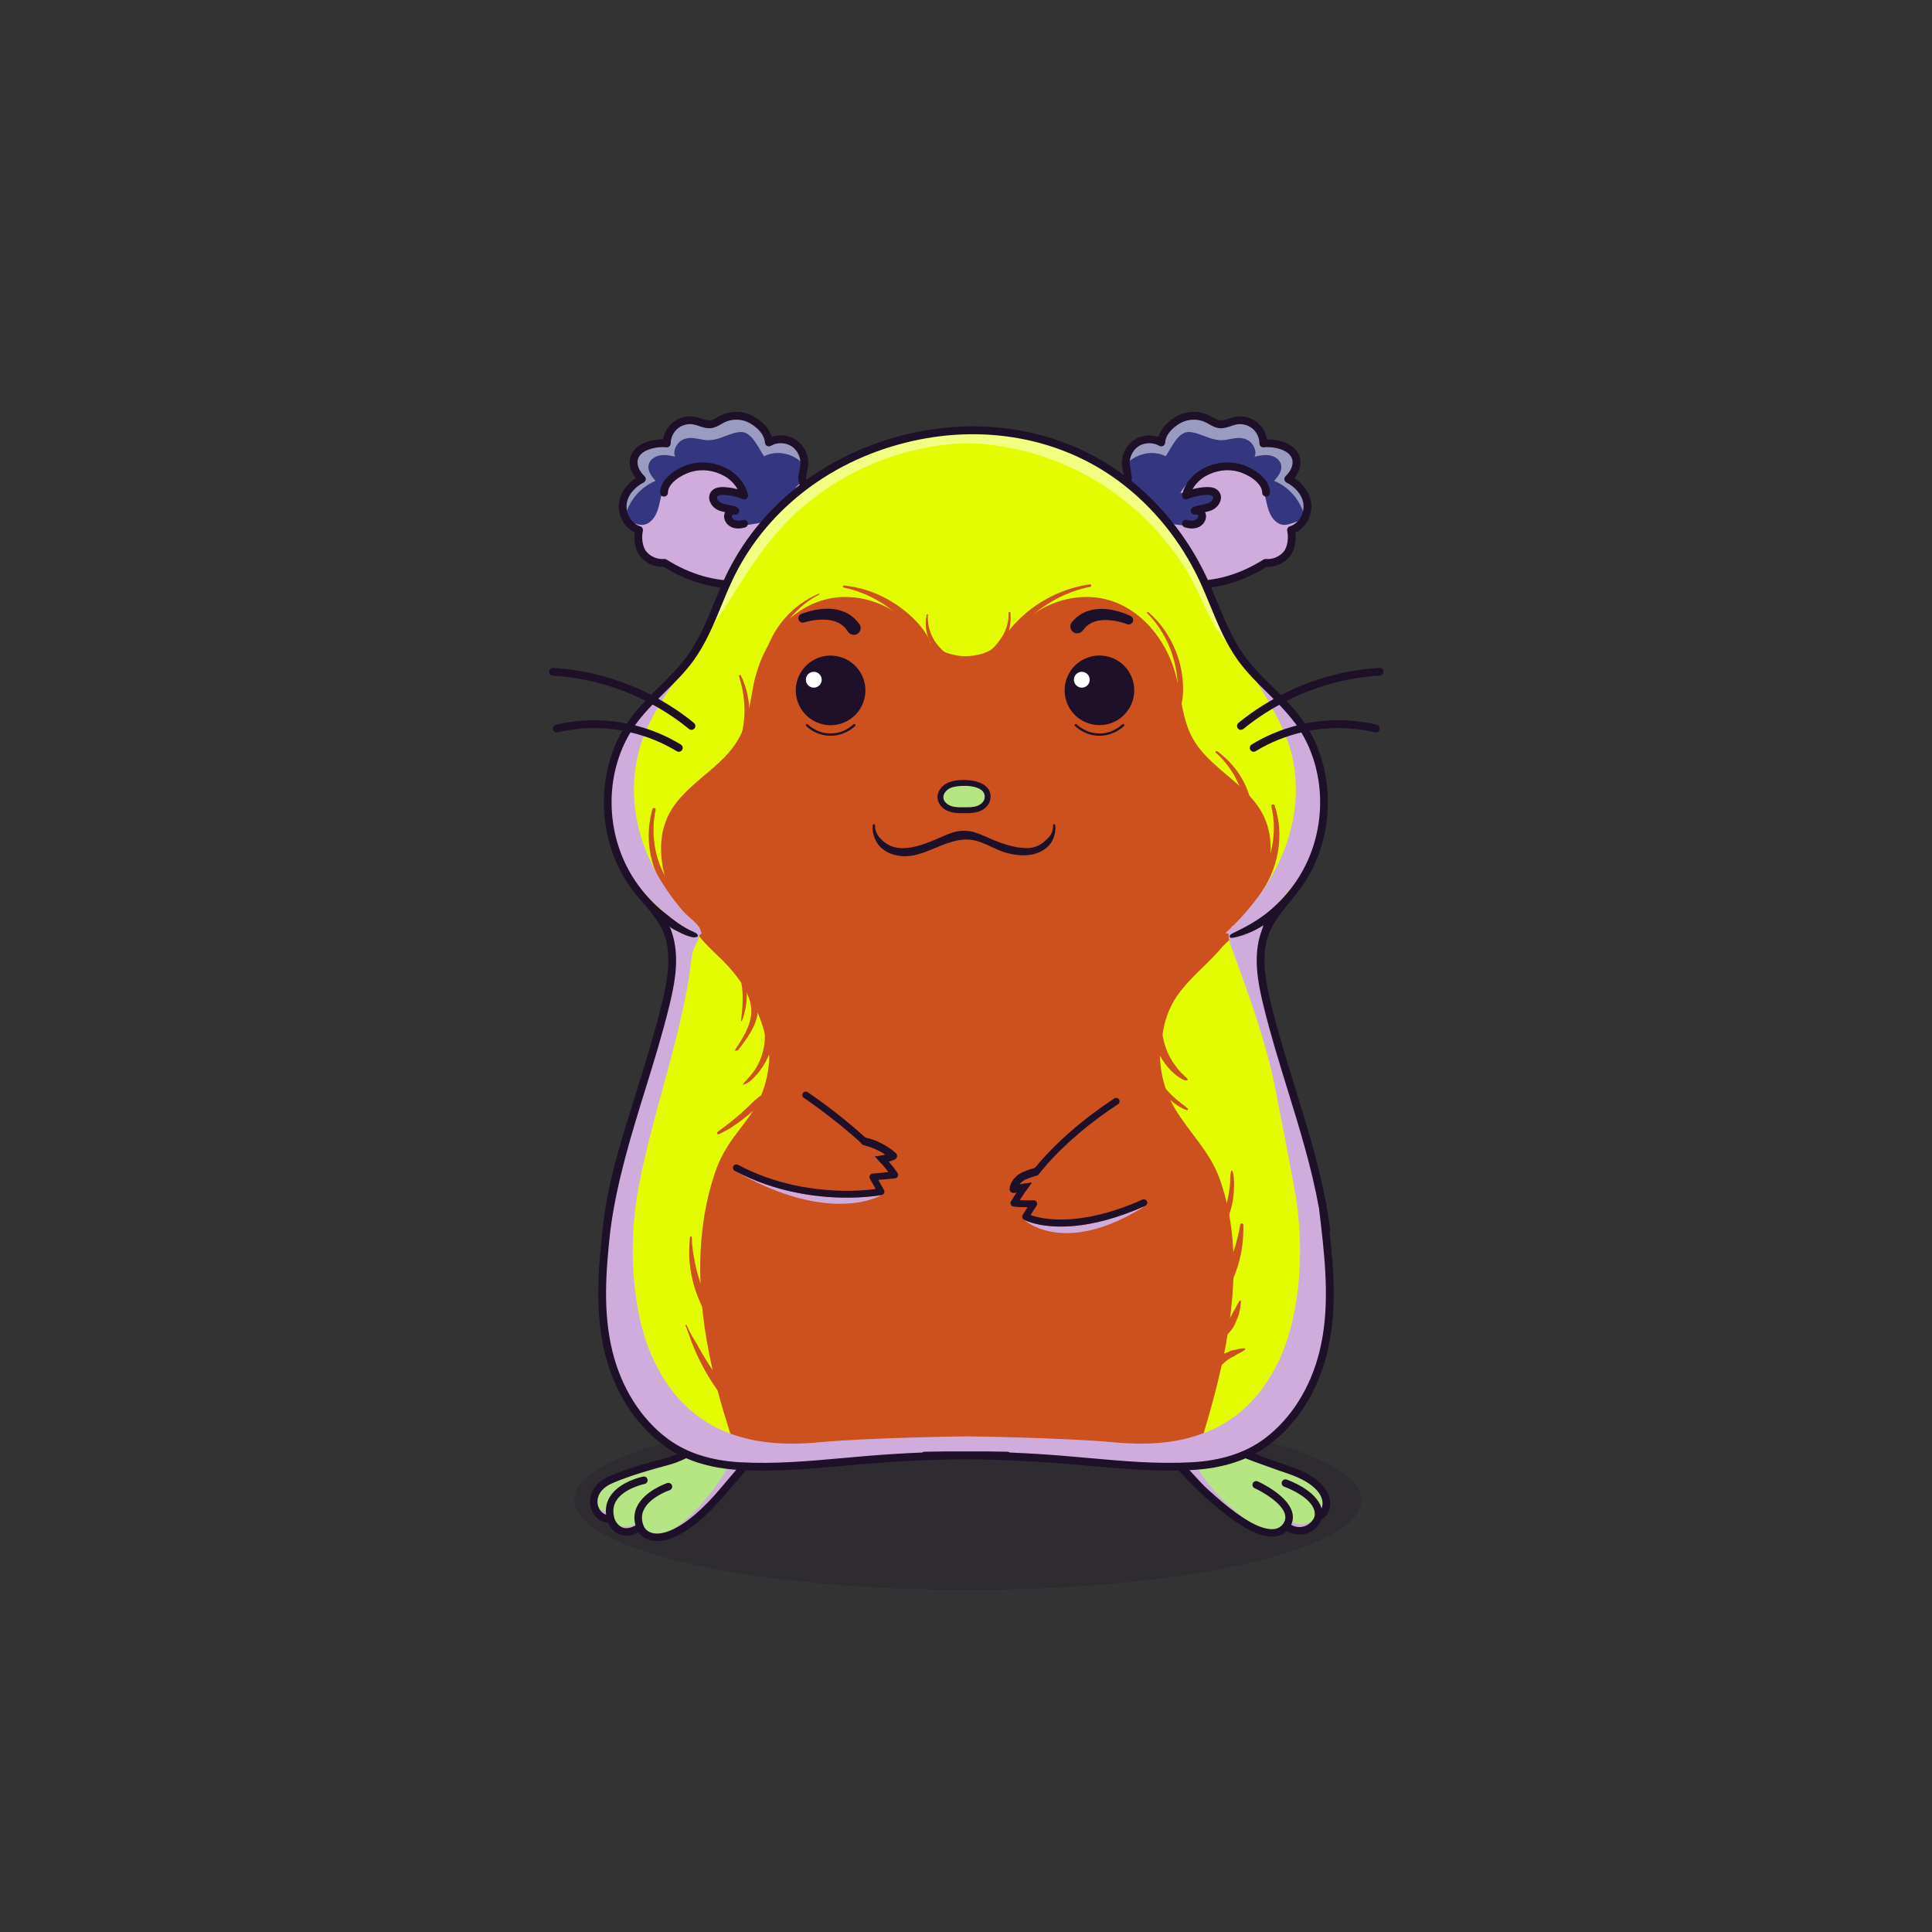 
<svg xmlns="http://www.w3.org/2000/svg" viewBox="0 0 841.89 841.89" xmlns:xlink="http://www.w3.org/1999/xlink">

<rect x="0" y="0" width="841.89" height="841.89" fill="#333333" stroke="none"/>

<title>CryptoHamsters</title>
<desc xmlns:cryptohamsters="https://cryptohamsters.co/">
<cryptohamsters:gene-1>4</cryptohamsters:gene-1>
<cryptohamsters:gene-2>14941186</cryptohamsters:gene-2>
<cryptohamsters:gene-3>13455646</cryptohamsters:gene-3>
<cryptohamsters:gene-4>13219579</cryptohamsters:gene-4>
<cryptohamsters:gene-5>9</cryptohamsters:gene-5>
<cryptohamsters:gene-6>16566566</cryptohamsters:gene-6>
<cryptohamsters:gene-7>7</cryptohamsters:gene-7>
<cryptohamsters:gene-8>10</cryptohamsters:gene-8>
<cryptohamsters:gene-9>3487360</cryptohamsters:gene-9>
<cryptohamsters:gene-10>5179507</cryptohamsters:gene-10>
<cryptohamsters:gene-11>15883928</cryptohamsters:gene-11>
<cryptohamsters:gene-12>3</cryptohamsters:gene-12>
<cryptohamsters:gene-13>2</cryptohamsters:gene-13>
<cryptohamsters:gene-14>11</cryptohamsters:gene-14>
<cryptohamsters:gene-15>1781833</cryptohamsters:gene-15>
<cryptohamsters:gene-16>11158527</cryptohamsters:gene-16>
<cryptohamsters:gene-17>12421379</cryptohamsters:gene-17>
<cryptohamsters:gene-18>11921027</cryptohamsters:gene-18>
</desc>


<rect width="841.89" height="841.89" fill="transparent"/>

<g id="tail-texture">
</g>

<g id="tail">
</g>

<g id="ears-texture">
  <g id="ears-texture" clip-path="url(#clip-ears-base)">
    <polygon points="167.71 75.4 312.51 65.7 443.53 115.85 439.31 386.94 313.71 392.84 167.71 373.05 167.71 75.4" class="ears-texture-primary" fill="#353680"/>
    <polygon points="673.69 107.76 555.15 85.11 450.54 116.92 447.31 383.83 577.26 392.84 673.69 385.99 673.69 107.76" class="ears-texture-primary" fill="#353680"/>
  </g>
</g>

<g id="ears">
  <defs>
    <clipPath id="clip-ears-base">
          <path id="ba" data-name="fill" d="M354.99,233.25l-.03,.19-.11,.15c-.04,.06-.09,.13-.1,.2-2.12,5.99-6.85,11.42-13.01,14.93-5.49,3.12-12.06,4.85-19.54,5.15-.61,.03-1.23,.03-1.84,.03-10.15,0-20.59-3.21-30.32-9.34-.14-.08-.3-.14-.45-.14-.05,0-.1,0-.15,0-3.03,.27-6.25-1.03-8.31-3.41-2.1-2.43-2.49-6.89-1.79-9.86,.1-.43-.15-.88-.57-1-1.52-.47-2.88-1.4-3.96-2.63-.89-1.01-1.6-2.22-2.05-3.53-.45-1.31-.65-2.71-.54-4.11,.37-4.67,4.22-8.57,7.86-10.37,.25-.12,.42-.35,.46-.63,.04-.27-.05-.55-.25-.76-2.41-2.28-3.62-5.1-3.25-7.54,.31-2.08,1.7-3.75,4.11-4.96,2.54-1.26,6.21-1.86,9.33-1.54,.25,.03,.48-.05,.66-.21,.18-.16,.28-.39,.28-.64,0-2.74,1.33-5.51,3.45-7.22,2.14-1.72,5.13-2.42,7.8-1.84,.68,.14,1.36,.38,2.08,.63l.14,.04c1.5,.52,3.2,1.1,4.96,.87,1.48-.19,2.8-.94,3.96-1.61,.5-.29,.94-.54,1.39-.77,3.64-1.84,8.29-1.73,11.85,.27,2.51,1.42,6.77,4.5,7.14,9.26,.02,.3,.19,.55,.45,.69s.57,.13,.83-.02c2.99-1.78,7.11-1.66,10.02,.29,2.55,1.72,4.14,4.84,4.15,7.9,0,.43-.03,.84-.09,1.26-.13,.86-.27,1.58-.42,2.25-.37,1.78-.68,3.25-.03,5.31,.13,.41,.29,.84,.5,1.31,1.84,4.07,3.26,7.62,4.33,10.88,1.28,3.96,1.64,7.5,1.05,10.51Zm213.88-13.37c-.37-4.67-4.22-8.57-7.87-10.37-.25-.12-.42-.35-.45-.63-.04-.27,.05-.55,.25-.74,2.41-2.29,3.63-5.12,3.26-7.56-.31-2.08-1.7-3.75-4.11-4.96-2.55-1.26-6.21-1.86-9.34-1.54-.24,.02-.47-.05-.65-.21-.18-.16-.28-.39-.28-.64,0-2.74-1.33-5.51-3.45-7.22-2.14-1.72-5.13-2.42-7.79-1.84-.68,.14-1.34,.37-2.04,.61l-.19,.06c-1.5,.52-3.2,1.1-4.96,.87-1.48-.19-2.74-.9-3.94-1.6l-.08-.05c-.43-.25-.88-.5-1.33-.73-3.64-1.84-8.3-1.73-11.85,.27-2.52,1.42-6.78,4.51-7.14,9.27-.02,.28-.2,.54-.45,.68-.26,.14-.58,.13-.82-.02-3.01-1.78-7.13-1.66-10.03,.29-2.9,1.95-4.56,5.71-4.06,9.16,.13,.86,.27,1.59,.42,2.26,.43,2.01,.77,3.63-.27,6.17-.06,.14-.13,.29-.2,.44-1.84,4.04-3.26,7.6-4.33,10.88-.88,2.7-1.79,6.72-1.05,10.51l.03,.19,.11,.15c.05,.06,.08,.13,.11,.2,2.11,5.98,6.84,11.42,13,14.92,5.5,3.12,12.08,4.85,19.55,5.15,.62,.03,1.25,.03,1.87,.03,10.13,0,20.56-3.21,30.29-9.34,.16-.1,.35-.15,.53-.13,3.12,.27,6.33-1.03,8.4-3.41,2.09-2.42,2.48-6.89,1.78-9.87-.1-.43,.14-.87,.57-.99h0c1.77-.54,3.31-1.72,4.45-3.24,1.47-1.95,2.29-4.5,2.08-7.04Z" style="fill: #d91c5c;"/>
    </clipPath>
  </defs>

  <g>
    <path id="bb" data-name="shadow" d="M354.99,233.25l-.03,.19-.11,.15c-.04,.06-.09,.13-.1,.2-2.12,5.99-6.85,11.42-13.01,14.93-5.49,3.12-12.06,4.85-19.54,5.15-.61,.03-1.23,.03-1.84,.03-10.15,0-20.59-3.21-30.32-9.34-.14-.08-.3-.14-.45-.14-.05,0-.1,0-.15,0-3.03,.27-6.25-1.03-8.31-3.41-2.1-2.43-2.49-6.89-1.79-9.86,.1-.43-.15-.88-.57-1-1.52-.47-2.88-1.4-3.96-2.63,2.5,.83,4.92,1.92,7.36,.61,2.5-1.33,3.92-4.07,4.72-6.78,.79-2.72,1.12-5.58,2.18-8.19,2.8-6.89,10.69-10.98,18.1-10.3,7.4,.68,14.04,5.57,17.88,11.93-3.67-.25-7.35-.5-11.03-.75-.98-.07-2.06-.1-2.83,.49-1.83,1.41-.09,4.42,2.01,5.36,2.1,.94,4.75,1.29,5.92,3.27-2.12-.14-2.78,3.29-1.2,4.72,1.59,1.42,3.98,1.29,6.09,1.05,4.07-.46,8.19-1.03,11.96-2.64,3.76-1.62,7.18-4.43,8.7-8.24,.9-2.27,1.19-4.96,3-6.6,.43-.39,.93-.69,1.45-.91,.13,.41,.29,.84,.5,1.31,1.84,4.07,3.26,7.62,4.33,10.88,1.28,3.96,1.64,7.5,1.05,10.51Zm202.22-5.12c-2.49-1.33-3.91-4.07-4.71-6.78-.8-2.72-1.12-5.58-2.18-8.19-2.81-6.89-10.7-10.98-18.11-10.3-7.4,.68-14.04,5.57-17.88,11.93,3.68-.25,7.36-.5,11.04-.75,.98-.07,2.05-.1,2.83,.49,1.82,1.41,.09,4.42-2.01,5.36-2.11,.94-4.75,1.29-5.92,3.27,2.12-.14,2.78,3.29,1.19,4.72-1.58,1.42-3.98,1.29-6.09,1.05-4.07-.46-8.19-1.03-11.95-2.64-3.77-1.62-7.18-4.43-8.7-8.24-.9-2.27-1.19-4.96-3-6.6-.02-.02-.03-.03-.05-.04-.06,.14-.13,.29-.2,.44-1.84,4.04-3.26,7.6-4.33,10.88-.88,2.7-1.79,6.72-1.05,10.51l.03,.19,.11,.15c.05,.06,.08,.13,.11,.2,2.11,5.98,6.84,11.42,13,14.92,5.5,3.12,12.08,4.85,19.55,5.15,.62,.03,1.25,.03,1.87,.03,10.13,0,20.56-3.21,30.29-9.34,.16-.1,.35-.15,.53-.13,3.12,.27,6.33-1.03,8.4-3.41,2.09-2.42,2.48-6.89,1.78-9.87-.1-.43,.14-.87,.57-.99h0c1.77-.54,3.31-1.72,4.45-3.24-3.3,.6-6.42,2.91-9.58,1.22Z" fill="#d0acdd" style="mix-blend-mode: multiply;"/>
    <path id="bc" data-name="light" d="M349.64,201.73c-4.5-4.22-11.12-5.69-16.69-2.92-2.54-3.58-5.31-10.91-10.45-10.56-3.91,.26-7.85,2.8-11.78,3.4-3.36,.51-5.01-.3-8.24-.72-2.21-.28-4.62,.11-6.31,1.56-1.69,1.45-3.06,4.58-1.93,6.5-2.22-.48-4.51-.96-6.75-.54-2.23,.42-4.41,1.96-4.86,4.19-.51,2.56,1.32,4.95,3.03,6.92-6.2,2.52-11.08,8.02-12.94,14.42-.45-1.31-.65-2.71-.54-4.11,.37-4.67,4.22-8.57,7.86-10.37,.25-.12,.42-.35,.46-.63,.04-.27-.05-.55-.25-.76-2.41-2.28-3.62-5.1-3.25-7.54,.31-2.08,1.7-3.75,4.11-4.96,2.54-1.26,6.21-1.86,9.33-1.54,.25,.03,.48-.05,.66-.21,.18-.16,.28-.39,.28-.64,0-2.74,1.33-5.51,3.45-7.22,2.14-1.72,5.13-2.42,7.8-1.84,.68,.14,1.36,.38,2.08,.63l.14,.04c1.5,.52,3.2,1.1,4.96,.87,1.48-.19,2.8-.94,3.96-1.61,.5-.29,.94-.54,1.39-.77,3.64-1.84,8.29-1.73,11.85,.27,2.51,1.42,6.77,4.5,7.14,9.26,.02,.3,.19,.55,.45,.69s.57,.13,.83-.02c2.99-1.78,7.11-1.66,10.02,.29,2.55,1.72,4.14,4.84,4.15,7.9Zm141.62,0c4.5-4.22,11.12-5.69,16.69-2.92,2.54-3.58,5.31-10.91,10.45-10.56,3.91,.26,7.85,2.8,11.78,3.4,3.36,.51,5.01-.3,8.24-.72,2.21-.28,4.62,.11,6.31,1.56,1.69,1.45,3.06,4.58,1.93,6.5,2.22-.48,4.51-.96,6.75-.54,2.23,.42,4.41,1.96,4.86,4.19,.51,2.56-1.32,4.95-3.03,6.92,6.2,2.52,11.08,8.02,12.94,14.42,.45-1.31,.65-2.71,.54-4.11-.37-4.67-4.22-8.57-7.86-10.37-.25-.12-.42-.35-.46-.63-.04-.27,.05-.55,.25-.76,2.41-2.28,3.62-5.1,3.25-7.54-.31-2.08-1.7-3.75-4.11-4.96-2.54-1.26-6.21-1.86-9.33-1.54-.25,.03-.48-.05-.66-.21-.18-.16-.28-.39-.28-.64,0-2.74-1.33-5.51-3.45-7.23-2.14-1.72-5.13-2.42-7.8-1.84-.68,.14-1.36,.38-2.08,.63l-.14,.04c-1.5,.52-3.2,1.1-4.96,.87-1.48-.19-2.8-.94-3.96-1.61-.5-.29-.94-.54-1.39-.77-3.64-1.84-8.29-1.73-11.85,.27-2.51,1.42-6.77,4.5-7.14,9.26-.02,.3-.19,.55-.45,.69s-.57,.13-.83-.02c-2.99-1.78-7.11-1.66-10.02,.29-2.55,1.72-4.14,4.84-4.15,7.9Z" fill="#fff" opacity="0.5" style="mix-blend-mode: overlay"/>
    <path id="bd" data-name="line" d="M321.7,230.3c-.92,0-1.78-.15-2.56-.44-2.26-.85-3.74-2.97-3.61-5.14,.03-.53,.18-1.06,.42-1.54-.95-.19-1.92-.42-2.88-.82-1.84-.78-3.36-2.45-3.87-4.26-.38-1.36-.17-2.69,.6-3.77,1.08-1.51,3-2.21,5.72-2.08,2,.1,3.97,.41,5.88,.93-1.26-2.29-3.25-4.31-5.69-5.7-4.47-2.54-9.72-3.23-14.39-1.9-4.23,1.21-10.22,4.84-10.27,9.13-.01,.94-.76,1.67-1.72,1.68-.94-.01-1.69-.78-1.68-1.72,.08-6.42,7.66-10.91,12.74-12.36,5.55-1.58,11.75-.78,17.01,2.21,4.34,2.46,7.53,6.6,8.55,11.06,.14,.62-.08,1.27-.57,1.68-.49,.41-1.17,.51-1.75,.26-2.63-1.11-5.41-1.75-8.26-1.88-1.46-.07-2.43,.16-2.79,.66-.07,.09-.24,.34-.1,.87,.23,.81,1.04,1.68,1.92,2.05,.87,.37,1.86,.55,2.91,.75,1.26,.24,2.55,.48,3.82,1.06,.85,.39,1.23,1.38,.85,2.23-.37,.85-1.36,1.24-2.22,.88-.08-.03-.22,0-.37,.1-.26,.16-.46,.45-.47,.68-.04,.67,.58,1.44,1.41,1.75,.88,.33,2.03,.3,3.42-.1,.9-.26,1.84,.27,2.1,1.17,.26,.9-.26,1.84-1.17,2.1-1.06,.3-2.06,.46-3,.46Zm200.23-.44c2.26-.85,3.74-2.97,3.61-5.14-.03-.53-.18-1.06-.42-1.55,.95-.19,1.92-.42,2.88-.82,1.84-.78,3.36-2.45,3.87-4.26,.38-1.36,.17-2.69-.6-3.77-1.08-1.51-3-2.21-5.72-2.08-2,.1-3.97,.41-5.88,.93,1.26-2.29,3.25-4.31,5.69-5.7,4.47-2.54,9.72-3.23,14.39-1.9,4.23,1.21,10.22,4.84,10.27,9.13,.01,.93,.77,1.68,1.7,1.68h.02c.94-.01,1.69-.78,1.68-1.72-.08-6.42-7.66-10.91-12.74-12.36-5.55-1.58-11.74-.78-17.01,2.21-4.34,2.46-7.53,6.6-8.55,11.06-.14,.62,.08,1.27,.57,1.68,.49,.41,1.16,.51,1.75,.26,2.63-1.11,5.41-1.75,8.26-1.88,1.46-.07,2.43,.16,2.79,.66,.07,.09,.24,.34,.09,.87-.23,.81-1.04,1.68-1.92,2.05-.87,.37-1.86,.55-2.91,.75-1.26,.24-2.55,.48-3.83,1.06-.85,.39-1.22,1.38-.85,2.23,.37,.85,1.36,1.25,2.22,.88,.07-.03,.22,0,.37,.1,.26,.16,.46,.45,.47,.68,.04,.67-.58,1.44-1.41,1.75-.88,.33-2.03,.3-3.42-.1-.9-.26-1.84,.26-2.1,1.17s.26,1.84,1.17,2.1c1.06,.3,2.06,.46,3,.46s1.77-.15,2.56-.44Zm42.57,2.18c.43,3.53-.26,7.95-2.61,10.65-2.45,2.84-6.2,4.45-9.95,4.32-10,6.2-20.74,9.44-31.2,9.44-.65,0-1.3-.02-1.95-.04-7.88-.31-14.85-2.15-20.71-5.48-5.19-2.94-9.34-7.02-12.06-11.75-.22-.14-.41-.32-.56-.55-3.34-5.41-2.24-12.05-.74-16.67,1.09-3.35,2.53-7,4.43-11.15,.93-2.03,.71-3.03,.29-5.04-.14-.69-.31-1.47-.44-2.4-.65-4.46,1.43-9.14,5.17-11.65,3.09-2.07,7.11-2.53,10.61-1.34,1.04-3.48,3.81-6.61,8-8.98,4.34-2.46,9.81-2.58,14.25-.33,.49,.25,.97,.53,1.45,.8,1.06,.62,2.07,1.2,3.09,1.33,1.16,.14,2.45-.29,3.81-.76,.8-.27,1.63-.56,2.51-.75,3.47-.76,7.17,.12,9.94,2.35,2.29,1.84,3.81,4.53,4.26,7.42,3.13-.04,6.48,.65,9,1.9,3.99,1.98,5.18,4.82,5.5,6.85,.4,2.65-.53,5.58-2.52,8.13,4.18,2.74,7,7,7.34,11.35,.43,5.23-2.48,10.28-6.9,12.36Zm3.52-12.09c-.35-4.33-3.96-7.98-7.39-9.67-.5-.24-.85-.71-.93-1.27-.09-.54,.1-1.1,.5-1.49,2.21-2.1,3.33-4.65,3-6.81-.27-1.79-1.5-3.25-3.65-4.32-2.41-1.19-5.89-1.77-8.87-1.46-.48,.05-.95-.1-1.31-.43s-.56-.78-.56-1.27c0-2.48-1.2-5-3.14-6.56-1.94-1.56-4.64-2.2-7.08-1.67-.69,.14-1.39,.39-2.13,.65-1.59,.54-3.39,1.16-5.35,.9-1.68-.21-3.09-1.04-4.34-1.75-.42-.25-.85-.49-1.28-.71-3.4-1.72-7.74-1.61-11.05,.25-2.36,1.33-6.38,4.22-6.71,8.59-.04,.59-.39,1.1-.91,1.38s-1.15,.25-1.65-.04c-2.74-1.62-6.49-1.5-9.12,.26-2.64,1.77-4.16,5.2-3.7,8.34,.12,.82,.26,1.52,.41,2.19,.46,2.2,.86,4.1-.53,7.15-1.84,4.04-3.24,7.57-4.29,10.8-.93,2.86-1.7,6.6-1.03,10.08,.09,.13,.17,.27,.22,.43,2.04,5.79,6.64,11.06,12.61,14.46,5.39,3.06,11.83,4.75,19.17,5.04,10.55,.42,21.5-2.76,31.67-9.18,.31-.2,.69-.29,1.05-.26,2.86,.26,5.8-.94,7.68-3.11,1.84-2.13,2.26-6.32,1.61-9.11-.21-.88,.3-1.76,1.16-2.01,3.65-1.12,6.26-5.24,5.93-9.39Zm-212.41,18.67c-.14,.23-.33,.42-.55,.55-2.72,4.73-6.88,8.81-12.06,11.75-5.86,3.33-12.83,5.18-20.71,5.48-.65,.03-1.31,.04-1.96,.04-10.46,0-21.2-3.25-31.2-9.44-3.74,.13-7.51-1.48-9.95-4.32-2.34-2.7-3.03-7.12-2.6-10.65-4.43-2.08-7.33-7.13-6.91-12.36,.35-4.34,3.16-8.61,7.35-11.35-1.99-2.55-2.92-5.47-2.52-8.13,.31-2.03,1.51-4.87,5.5-6.85,2.52-1.25,5.83-1.95,8.99-1.9,.45-2.89,1.98-5.58,4.27-7.42,2.75-2.23,6.47-3.1,9.94-2.35,.88,.19,1.71,.48,2.51,.75,1.36,.47,2.64,.9,3.81,.76,1.01-.14,2.01-.71,3.09-1.33,.48-.27,.96-.55,1.45-.8,4.45-2.24,9.91-2.12,14.25,.33,4.2,2.36,6.96,5.49,8,8.98,3.49-1.19,7.52-.73,10.62,1.34,3.74,2.52,5.81,7.19,5.17,11.65-.14,.93-.3,1.71-.44,2.4-.43,2.01-.64,3.01,.29,5.04,1.89,4.17,3.34,7.81,4.43,11.15,1.5,4.62,2.6,11.26-.75,16.67Zm-2.48-15.61c-1.05-3.22-2.46-6.75-4.29-10.8-1.39-3.05-.99-4.95-.53-7.15,.14-.67,.29-1.37,.41-2.19,.46-3.14-1.06-6.57-3.7-8.34-2.64-1.77-6.39-1.88-9.12-.26-.51,.3-1.13,.31-1.65,.04-.53-.27-.87-.79-.91-1.38-.33-4.36-4.34-7.25-6.71-8.59-3.32-1.87-7.66-1.97-11.05-.25-.43,.22-.86,.47-1.28,.71-1.25,.71-2.67,1.54-4.34,1.75-1.95,.25-3.76-.36-5.35-.9-.75-.26-1.45-.5-2.13-.65-2.43-.54-5.14,.11-7.08,1.67-1.94,1.56-3.14,4.08-3.14,6.56,0,.48-.2,.94-.56,1.27-.36,.32-.83,.48-1.32,.43-2.98-.31-6.45,.26-8.87,1.46-2.15,1.07-3.37,2.52-3.65,4.32-.33,2.16,.79,4.71,3,6.81,.4,.39,.59,.94,.5,1.49-.08,.55-.43,1.03-.93,1.27-3.43,1.69-7.04,5.34-7.39,9.67-.33,4.15,2.28,8.27,5.93,9.39,.86,.26,1.36,1.14,1.16,2.01-.66,2.8-.24,6.98,1.61,9.11,1.88,2.17,4.81,3.37,7.67,3.11,.05,0,.1,0,.15,0,.31,0,.63,.09,.9,.26,10.18,6.42,21.14,9.59,31.68,9.18,7.34-.29,13.78-1.98,19.16-5.04,5.98-3.4,10.58-8.67,12.62-14.46,.05-.15,.13-.3,.22-.43,.67-3.48-.1-7.22-1.03-10.08Z" style="fill: #1e1029;"/>
  </g>
</g>

<g id="legs-texture">
  <ellipse cx="421.72" cy="653.67" rx="171.53" ry="39.19" fill="#1e1029" opacity="0.2"/>

  <g id="legs-texture" clip-path="url(#clip-legs-base)">
    <polygon points="168 463.87 312.8 454.16 443.82 504.31 439.61 775.41 314 781.31 168 761.51 168 463.87" class="skin-texture-primary" fill="#b5e683"/>
    <polygon points="673.98 496.22 555.44 473.57 450.83 505.39 447.6 772.29 577.55 781.31 673.98 774.45 673.98 496.22" class="skin-texture-primary" fill="#b5e683"/>
  </g>
</g>

<g id="legs">
  <defs>
    <clipPath id="clip-legs-base">
      <path id="fill-3" data-name="fill" d="M560.81,641.1c13.95,4.57,17.45,11.24,16.08,15.96-.36,1.25-1.02,2.05-1.55,2.42-.31-8.79-14.34-13.72-14.96-13.93-.42-.14-.86,.08-1.01,.49-.14,.41,.08,.86,.49,1.01,.15,.05,14.6,5.12,13.87,13.34-.24,2.1-2.08,4.28-4.49,5.3-1.5,.64-4.43,1.28-7.71-.91,1.02-1.79,1.26-3.68,.72-5.63-2-7.14-14.02-12.61-14.53-12.84-.4-.18-.87,0-1.05,.4-.18,.4,0,.87,.4,1.05,.12,.05,11.85,5.39,13.65,11.82,.49,1.74,.19,3.38-.92,4.98-1.73,2.31-4.3,3.11-7.84,2.42-3.7-.72-7.15-2.62-10.3-4.62-3.94-2.5-7.61-5.42-11.13-8.47s-6.79-6.18-9.99-9.47-6.88-6.71-9.16-10.9c-.62-1.14-1.17-2.47-.75-3.7,1.79-5.32,10.25-3.89,14.3-2.86s7.68,2.75,11.34,4.57c3.91,1.94,7.74,4.03,11.95,5.1s8.47,2.95,12.58,4.48Zm-267.88,26.38c6.17-2.7,11.43-7.43,16.08-12.2,4.47-4.58,8.37-9.65,12.93-14.15,2.61-2.58,4.41-6.1,5.31-9.66,.42-1.65,.61-3.53-.32-4.96-1.11-1.7-3.4-2.16-5.43-2.14-5.26,.05-10.27,2.24-14.86,4.84-3.24,1.84-6.36,3.89-9.64,5.66-2.39,1.29-4.64,2.35-7.25,3.05-2.8,.75-5.6,1.54-8.38,2.37-5.06,1.52-10.12,3.16-14.96,5.28-6.31,2.76-7.58,7.35-6.68,10.72,.74,2.76,2.92,4.66,5.37,4.81-.64-3.09-.2-5.92,1.34-8.42,3.94-6.38,13.54-8.34,13.94-8.42,.42-.09,.85,.2,.93,.62,.09,.43-.19,.85-.62,.93-.09,.02-9.33,1.91-12.9,7.7-1.46,2.37-1.77,5.11-.93,8.14,0,0,0,.02,0,.03,0,.01,0,.02,.01,.03,.18,.88,1.44,3.61,3.93,4.65,2.02,.83,4.41,.4,7.12-1.27-.96-2.83-.85-5.56,.34-8.11,3.1-6.64,12.35-9.78,12.74-9.92,.42-.14,.86,.09,1,.5,.14,.42-.09,.87-.5,1-.09,.03-9,3.07-11.81,9.09-1.09,2.34-1.12,4.85-.08,7.49,.86,2.17,2.86,3.59,5.49,3.9,2.66,.31,5.4-.5,7.81-1.56Z" style="fill: #00a551;"/>
    </clipPath>
  </defs>

  <g id="feet_02">
    <path id="shadow-3" data-name="shadow" d="M569.25,665.09c-1.5,.64-4.43,1.28-7.71-.91,.29-.5,.5-1.02,.66-1.54l.02-.02c5.78,3.96,10.61-.58,10.75-.71-.8,1.32-2.13,2.5-3.71,3.17Zm-47.14-24.89c-1.16-1.91-2.18-3.89-2.9-5.91-.89-2.49-1.2-5.27-.35-7.78,.11-.33,.23-.73,0-.99-.16-.18-.42-.22-.66-.23-1.82-.13-3.66,.04-5.42,.51-1.35,.36-2.81,1.03-3.29,2.34-.37,.99-.09,2.09,.29,3.07,1.89,4.86,5.93,8.03,9.61,11.47,3.64,3.4,6.99,7.09,10.73,10.4,2.79,2.47,5.67,4.84,8.69,7.01,1.41,1.02,2.85,1.99,4.34,2.9,1.35,.82,2.88,1.42,4.19,2.28-4.94-3.25-9.58-7.06-13.85-11.15-2.81-2.7-5.46-5.58-7.79-8.7-1.23-1.64-2.47-3.4-3.59-5.24Zm54.78,15.59c.09-.31,.16-.63,.2-.95-.21,.41-.89,1.54-2.04,1.53,.15,.59,.27,1.2,.29,1.83,.53-.36,1.18-1.17,1.55-2.42Zm-307.94,8.82c.52,.51,1.14,.96,1.87,1.27,2.02,.83,4.41,.4,7.12-1.27-.1-.3-.19-.61-.27-.91-3.9,2.6-8.46,1.01-8.72,.91Zm-4.11-6.28c-1.61,.66-4.54-1.27-4.62-1.31,.99,2.07,2.84,3.43,4.89,3.56-.16-.76-.25-1.51-.28-2.24Zm21.05,11.26c.72,0,1.44-.09,2.15-.22,4.84-.88,9.24-3.79,13.03-6.79,3.45-2.73,6.6-5.81,9.58-9.04,1.93-2.09,3.79-4.24,5.58-6.45,.71-.87,1.06-1.88,1.91-2.62,.99-.86,2.12-1.56,3.07-2.47,1.04-.99,2.05-2.2,2.98-3.31,2.18-2.61,3.89-5.7,4.41-9.09,.17-1.09,.18-2.31-.53-3.16-.61-.73-1.59-1-2.53-1.18-1.17-.22-2.35-.34-3.53-.37-.54-.01-1.11,0-1.55,.3-.84,.56-.82,1.77-.78,2.78,.37,9.69-6.29,17.98-12.1,25.1-4.22,5.16-9.02,10.15-14.78,13.6-1.82,1.09-4.66,2.87-6.9,2.9Z" fill="#d0acdd" style="mix-blend-mode: multiply;"/>
    <path id="line-3" data-name="line" d="M328.49,625.19c-2.12-2.49-5.79-3.17-10.61-1.97-4.57,1.14-8.79,3.16-13.03,5.15-2.05,.96-3.97,2.27-5.98,3.34-2.73,1.45-5.47,2.77-8.43,3.63s-6.09,1.52-9.09,2.42c-4.43,1.31-8.83,2.73-13.13,4.43-.93,.37-1.85,.75-2.77,1.15-7.73,3.39-9.17,9.43-8.05,13.58,1,3.73,4.06,6.38,7.54,6.61,.81,1.87,2.46,4.05,4.94,5.08,2.51,1.04,5.33,.74,8.37-.89,1.43,2.09,3.73,3.4,6.58,3.74,.47,.05,.96,.08,1.46,.08,4.35,0,8.52-1.93,12.13-4.19,7.24-4.53,13.27-10.95,18.71-17.45,4.32-5.17,9.61-10.03,12.25-16.35,1.24-2.98,.89-6.26-.89-8.36Zm-2.24,7.05c-1.24,2.99-3.2,5.62-5.28,8.07s-4.3,5.06-6.43,7.6c-2.09,2.49-4.27,4.92-6.55,7.24-3.27,3.31-6.78,6.46-10.69,9-2.34,1.52-4.85,2.86-7.55,3.6-1.46,.4-3.01,.63-4.52,.45-2.31-.27-4.05-1.49-4.79-3.35v-.03c-.96-2.41-.94-4.7,.05-6.82,2.66-5.69,11.22-8.61,11.31-8.64,.85-.29,1.32-1.22,1.03-2.07-.28-.85-1.21-1.32-2.07-1.03-.41,.14-9.99,3.41-13.24,10.36-1.19,2.55-1.39,5.26-.58,8.08-2.24,1.25-4.18,1.54-5.79,.88-2.15-.89-3.28-3.31-3.43-4.06,0-.01,0-.03-.01-.04,0-.02,0-.03-.01-.05-.77-2.8-.49-5.31,.84-7.47,3.33-5.41,12.26-7.3,12.35-7.31,.43-.08,.8-.33,1.04-.69,.24-.36,.33-.8,.25-1.23-.08-.43-.33-.8-.7-1.05-.36-.24-.81-.33-1.22-.24-.42,.08-10.36,2.1-14.5,8.8-1.45,2.34-2,4.97-1.65,7.82-1.64-.53-3-2.02-3.52-3.98-.82-3.03,.38-7.18,6.2-9.73,5.24-2.3,10.74-4.03,16.22-5.65,2.67-.79,5.36-1.53,8.06-2.25,4.9-1.3,9.49-3.57,13.77-6.26s9.12-4.48,13.89-5.67c1.99-.49,5.57-1.04,7.2,.88,1.09,1.28,.96,3.36,.34,4.84Zm235.37,6.56c-7.77-2.55-15.5-5.52-23.02-8.73-1.14-.49-2.27-.99-3.4-1.5-2.27-1.02-4.62-2.07-7.03-2.95-3.94-1.43-11.24-3.48-15.89-1.18-3.69,1.83-5.13,5.58-3.5,9.12,.92,2,1.95,3.6,3.1,5.02,.03,.14,.08,.27,.18,.38l1.31,1.51c7.77,8.81,23.31,23.47,34.31,27.74,2.43,.95,4.66,1.42,6.61,1.42,2.59,0,4.76-.83,6.45-2.46,4.03,2.42,7.64,1.53,9.48,.74,2.77-1.18,4.91-3.44,5.68-5.98,1.46-.54,2.73-2.12,3.34-4.2,1.69-5.81-2.06-13.83-17.61-18.94Zm14.47,18.02c-.06,.2-.13,.39-.2,.56-2.14-8.08-14.65-12.45-15.22-12.64-.41-.14-.86-.12-1.25,.07-.39,.19-.69,.53-.83,.94-.29,.85,.16,1.78,1.01,2.08,.14,.05,13.97,5.01,13.31,12.45-.21,1.78-1.88,3.72-3.98,4.62-1.2,.51-3.55,1.08-6.28-.44,.81-1.78,.96-3.64,.42-5.55-2.1-7.52-14.47-13.15-14.99-13.38-.4-.18-.84-.2-1.25-.04-.41,.15-.74,.46-.92,.86-.18,.4-.19,.84-.04,1.25,.16,.41,.46,.73,.86,.91,3.19,1.43,11.78,6.25,13.18,11.28,.42,1.51,.17,2.87-.78,4.25-1.55,2.06-3.77,2.72-7.01,2.09-3.76-.73-7.25-2.74-10.43-4.79-4.15-2.69-8.02-5.82-11.73-9.09-2.33-2.06-4.66-4.04-6.76-6.34s-4.44-4.75-6.57-7.19c-1.78-2.04-3.64-4.1-4.78-6.58-1.02-2.22,.32-3.86,1.92-4.65,2.53-1.26,7.47-.76,13.22,1.33,2.29,.83,4.59,1.86,6.8,2.85,1.15,.52,2.3,1.03,3.46,1.53,3.89,1.66,7.82,3.24,11.81,4.64s7.63,2.8,11.48,4.06c13.38,4.38,16.8,10.59,15.53,14.93Z" style="fill: #1e1029;"/>
  </g>
</g>

<g id="body-texture">
  <g id="body-texture" clip-path="url(#clip-body-base)">
    <path d="M167.86,432.14h.02c-.09,0-.17,.02-.02,0Z" class="body-texture-primary" fill="#e3fc02"/>
    <path d="M167.88,432.14h-.02c-.09,.02-.16,.03,.02,0Z" class="body-texture-primary" fill="#e3fc02"/>
    <path d="M674.01,429.71c.15,.02,.08,0-.01,0h.01Z" class="body-texture-primary" fill="#e3fc02"/>
    <path d="M673.99,414.85h.02c.09-.02,.16-.03-.02,0Z" class="body-texture-primary" fill="#e3fc02"/>
    <path d="M673.99,414.85h0V65.7H167.88V417.28s-.02-.02,0,0c-.17-.03-.1-.02-.01,0h.02v14.86h0v349.15h506.11V429.71s.02,.02,0,0c.17,.03,.1,.02,.01,0h-.02v-14.86Z" class="body-texture-primary" fill="#e3fc02"/>
    <path d="M167.86,417.28c-.15-.02-.08,0,.01,0h-.01Z" class="body-texture-primary" fill="#e3fc02"/>
    <path d="M674.01,414.85h-.02c.09,0,.17-.02,.02,0Z" class="body-texture-primary" fill="#e3fc02"/>
    <path d="M508.02,444.2c-1.59,5.43-2.07,11.07-2.53,16.66,.09,2.18,.31,4.36,.69,6.51,.96,5.49,2.88,10.83,5.78,15.68,6.35,10.63,15.23,18.69,19.5,30.57,13.28,36.98,2.37,81.4-8.98,117.5-9.91,31.54-21.57,60.84-22.82,94.4-.7,18.74,1.21,37.65,6.04,55.77h-172.05c9.49-24.51,9.71-51.5,9.8-77.79,.06-17.25-6.27-30.5-12.82-46.09-6.66-15.84-12.61-32-17.14-48.59-8.67-31.7-12.61-66.33-1.85-98.03,1.92-5.67,4.84-10.87,8.45-15.73,3.77-5.08,7.9-9.94,10.62-15.62,2.46-5.12,3.91-10.66,4.39-16.25,.07-.8,.11-1.59,.14-2.39-.12-1.09-.25-2.17-.43-3.25-.93-5.79-2.58-11.47-4.9-16.89-2.31-5.39-5.33-10.51-8.93-15.22-1.79-2.34-3.75-4.56-5.84-6.66-2.06-2.07-4.22-4.06-6.28-6.13-1.34-1.35-2.66-2.76-3.87-4.24-.39-.38-.79-.76-1.18-1.15-6.91-7.68-12.11-16.8-14.43-26.67-1.27-5.4-1.74-11.04-.89-16.53,.81-5.26,2.96-10.13,6.31-14.4,6.03-7.7,14.65-13.1,21.38-20.19,3.77-3.97,6.65-8.42,8.36-13.52,1.9-5.63,2.6-11.53,3.77-17.31,1.98-9.76,6.15-19.13,13.26-26.58,6.94-7.28,16.53-12.04,27.05-11.93,5.52,.05,11,1.33,15.96,3.58,5.1,2.3,9.32,5.64,13.23,9.44,3.86,3.77,7.62,7.84,12.56,10.38,.69,.35,1.39,.66,2.12,.94,0,0,.02,0,.03,0,2.1,.71,4.27,1.22,6.47,1.41,3.15,.21,6.33-.2,9.41-1.15,3.68-1.27,6.96-3.43,9.88-6.04,3.94-3.55,7.35-7.62,11.67-10.79,8.74-6.42,20.51-9.39,31.38-6.9,9.86,2.26,17.91,8.79,23.4,16.65,2.85,4.08,5.07,8.55,6.65,13.2,1.82,5.35,2.58,10.94,3.65,16.46,1.1,5.67,2.58,11.32,5.81,16.28,2.69,4.13,6.3,7.64,10.04,10.93,7.26,6.39,15.66,12.38,19.83,21.16,4.8,10.08,3.31,22.16-.66,32.26-3.62,9.23-9.67,17.52-17.14,24.36-5.62,6.79-12.75,12.35-18.21,19.27-3.03,3.83-5.3,8.02-6.65,12.63Z" class="body-texture-secondary" fill="#cd511e"/>
    <path d="M367.64,256.04c11.42,2.33,22.05,9.01,29.46,17.95,2.09,2.52,3.93,5.3,6.2,7.67,.91,.95,2.57-.03,2.2-1.28-.89-3.03-2.81-5.62-4.8-8.02s-4.29-4.47-6.69-6.38c-4.81-3.83-10.35-6.87-16.21-8.76-3.26-1.05-6.64-1.69-10.03-2.11-.52-.06-.64,.82-.12,.92h0Z" class="body-texture-secondary" fill="#cd511e"/>
    <path d="M474.81,254.64c-13.47,1.95-25.9,8.95-34.59,19.43-2.29,2.76-5.07,6-5.22,9.73-.01,.37,.47,.69,.79,.45,2.54-1.91,3.97-4.82,5.85-7.34s4.12-5.01,6.49-7.23c4.73-4.42,10.3-8.06,16.24-10.66,3.44-1.5,7.06-2.59,10.74-3.31,.72-.14,.4-1.18-.3-1.08h0Z" class="body-texture-secondary" fill="#cd511e"/>
    <path d="M322.03,294.71c1.69,5.34,2.56,10.86,2.36,16.47-.1,2.76-.46,5.5-1.09,8.18-.3,1.3-.71,2.56-1.07,3.84s-1.19,2.82-1.09,4.09c.07,.88,1,1.24,1.66,.69,.98-.81,1.39-2.54,1.84-3.71,.52-1.37,.84-2.81,1.12-4.24,.58-2.91,.88-5.89,.86-8.86-.03-5.79-1.24-11.59-3.76-16.82-.22-.46-.98-.14-.83,.35h0Z" class="body-texture-secondary" fill="#cd511e"/>
    <path d="M284.31,352.58c-4.33,15.06,.03,31.39,11.68,42.19,.78,.73,1.59,1.42,2.43,2.09s1.68,1.07,2.56,1.61c1.74,1.08,3.52,1.99,5.43,2.73,.77,.3,1.12-.82,.53-1.23-2.85-1.96-5.4-4.11-7.95-6.41s-4.72-4.81-6.64-7.56c-4.13-5.93-6.71-12.91-7.37-20.07-.4-4.35-.21-8.71,.72-12.98,.19-.88-1.14-1.26-1.39-.38h0Z" class="body-texture-secondary" fill="#cd511e"/>
    <path d="M554,351.43c3.17,13.03-.71,27.68-9.29,37.89-1.2,1.43-2.46,2.81-3.82,4.09-1.44,1.34-2.7,2.83-4.2,4.14-1.02,.89,.28,2.35,1.38,1.79,.78-.4,1.55-.82,2.3-1.28,.81-.5,1.72-.95,2.45-1.55,1.35-1.12,2.6-2.38,3.77-3.68,2.41-2.68,4.43-5.78,6.06-8.98,3.29-6.47,4.99-13.62,4.85-20.87-.08-4.06-.78-8.08-2.03-11.94-.3-.93-1.69-.55-1.46,.4h0Z" class="body-texture-secondary" fill="#cd511e"/>
    <path d="M313.34,494.24c1.91-.93,3.75-1.91,5.53-3.08s3.57-2.41,5.27-3.74,3.28-2.66,4.82-4.12c.76-.72,1.59-1.43,2.2-2.3,.57-.81,1.45-1.68,1.7-2.65,.15-.58-.41-1.28-1.04-1.04-.93,.34-1.59,1.16-2.37,1.74s-1.48,1.33-2.21,2.04c-1.5,1.47-3.05,2.91-4.63,4.31-3.14,2.76-6.48,5.33-9.87,7.78-.64,.46-.1,1.41,.62,1.06h0Z" class="body-texture-secondary" fill="#cd511e"/>
    <path d="M517.58,483.05c-1.52-1.36-3.2-2.49-4.77-3.8s-3.06-2.81-4.44-4.35c-1.38-1.56-2.63-3.24-3.81-4.97-.57-.83-1.04-1.74-1.62-2.55-.63-.9-1.29-1.78-1.9-2.7-.35-.53-1.22-.23-1.03,.46,.29,1.05,.66,2.07,1.03,3.09s1.05,1.98,1.62,2.88c1.2,1.9,2.62,3.64,4.14,5.26s3.1,2.99,4.82,4.29,3.51,2.48,5.57,3.09c.36,.11,.69-.42,.38-.69h0Z" class="body-texture-secondary" fill="#cd511e"/>
    <path d="M536.56,510.19c-.6,1.72-.43,3.78-.57,5.58s-.43,3.67-.75,5.49c-.55,3.07-1.38,6.19-2.64,9.04-2.3,5.21-5.32,10.15-9.88,13.7-2.47,1.92-5.08,3.33-8.11,4.17-.6,.17-.9,.77-.03,.65,12.58-1.81,20.67-13.98,22.66-25.73,.34-2.04,.45-4.09,.5-6.16,.03-1.15,.04-2.31-.08-3.46s-.14-2.34-.75-3.35c-.06-.1-.32-.02-.35,.07h0Z" class="body-texture-secondary" fill="#cd511e"/>
    <path d="M324.06,472.65c.67-.37,1.35-.51,1.96-.97,.66-.5,1.35-.93,1.95-1.51,1.1-1.06,2.1-2.21,3.03-3.42,1.99-2.61,3.52-5.41,4.62-8.5,2.2-6.19,2.04-12.87-.48-18.94-1.42-3.43-3.65-6.74-6.72-8.87-.69-.48-2.87,.21-2.25,1.24,.99,1.65,2.11,3.21,3.07,4.88s1.76,3.56,2.39,5.4c1.23,3.59,1.88,7.61,1.6,11.41s-1.28,7.37-3,10.67c-.88,1.7-1.99,3.28-3.25,4.72-.6,.69-1.22,1.37-1.82,2.06-.26,.3-.61,.52-.84,.84-.19,.27-.25,.6-.53,.88-.17,.17,.19,.16,.27,.11h0Z" class="body-texture-secondary" fill="#cd511e"/>
    <path d="M517.54,470.26c-.9-1.05-1.94-1.89-2.91-2.88-.91-.93-1.69-1.99-2.47-3.03-1.71-2.25-3.12-4.88-4.08-7.54s-1.48-5.4-1.85-8.15c-.1-.72-.12-1.44-.2-2.15-.08-.67-.31-1.21-.34-1.91-.05-1.31,.23-2.86-.14-4.12-.16-.54-1.42-.07-1.61,.23-.82,1.27-1.12,2.87-1.33,4.36-.1,.73-.36,1.43-.42,2.14-.07,.77,0,1.59,.04,2.36,.18,2.94,1.05,5.72,2.24,8.39s2.72,5.08,4.63,7.3,4.53,4.47,7.32,5.56c.24,.09,1.47-.15,1.13-.54h0Z" class="body-texture-secondary" fill="#cd511e"/>
    <path d="M321.69,457.5c3.69-4.76,7.75-10.07,8.5-16.24,.6-4.92-.74-10.71-5.94-12.57-.23-.08-1.29,.08-.99,.5,.64,.93,1.39,1.76,1.95,2.76,.29,.51,.34,1.03,.59,1.57s.45,1.07,.64,1.62c.78,2.27,1.15,4.57,.88,6.97-.63,5.73-3.92,10.66-7,15.38-.38,.58,1.1,.36,1.36,.02h0Z" class="body-texture-secondary" fill="#cd511e"/>
    <path d="M323.32,444.84c1.62-4.1,2.21-8.65,2.13-13.04-.04-2.25-.2-4.46-.58-6.68-.19-1.1-.43-2.18-.73-3.26-.28-.98-.49-2.02-1.14-2.81-.31-.37-1.85,.11-1.87,.6-.04,1.08,.5,2.21,.77,3.25,.24,.94,.48,1.89,.68,2.84,.45,2.09,.8,4.24,.95,6.37,.29,4.32-.13,8.51-.6,12.8-.01,.12,.36,.02,.39-.07h0Z" class="body-texture-secondary" fill="#cd511e"/>
    <path d="M403.78,267.9c-.88,4.36-.18,8.74,1.92,12.66,1.02,1.9,2.28,3.66,3.9,5.09,.83,.73,1.75,1.48,2.74,1.98s2.06,1.07,3.2,.97c.46-.04,1.1-.45,.79-.98-.46-.78-1.56-1.17-2.27-1.68-.81-.57-1.65-1.08-2.41-1.73-1.57-1.33-3.01-2.83-4.14-4.55-2.25-3.45-3.5-7.68-3.17-11.8,.02-.3-.5-.21-.55,.03h0Z" class="body-texture-secondary" fill="#cd511e"/>
    <path d="M439.47,267c.24,3.97-1.02,7.84-3.23,11.12-1.03,1.53-2.17,3.02-3.52,4.29-.67,.63-1.4,1.27-2.16,1.8-.65,.45-1.55,.83-2.04,1.46-.3,.4,.41,.47,.63,.44,1.96-.28,3.97-1.84,5.4-3.12s2.83-2.91,3.73-4.71c.42-.84,.79-1.7,1.11-2.58,.36-.97,.52-1.92,.69-2.94,.34-1.95,.4-4,.18-5.97-.03-.26-.81-.08-.8,.21h0Z" class="body-texture-secondary" fill="#cd511e"/>
    <path d="M499.74,267.07c8.81,8.65,13.4,20.89,13.54,33.14,.04,3.52-.53,6.97-.69,10.47-.02,.43,.91,.12,1.02-.14,2.49-5.66,2.28-12.58,1.16-18.54-1.16-6.14-3.59-11.92-7.08-17.09-2.05-3.03-4.49-5.71-7.24-8.12-.18-.16-.89,.1-.7,.29h0Z" class="body-texture-secondary" fill="#cd511e"/>
    <path d="M529.73,327.95c3.94,3.41,7.22,7.85,9.45,12.56,1.08,2.28,1.96,4.67,2.67,7.09,.37,1.28,.83,2.51,1.15,3.81,.29,1.18,.38,2.5,.93,3.59,.26,.52,1.22,.05,1.33-.36,.34-1.24,.05-2.74-.11-4s-.34-2.66-.72-3.93c-.77-2.58-1.88-5-3.2-7.34-2.69-4.76-6.38-8.71-10.75-11.97-.32-.24-1.16,.18-.75,.54h0Z" class="body-texture-secondary" fill="#cd511e"/>
    <path d="M356.68,258.77c-11.58,4.89-20.37,15.07-23.46,27.29-.41,1.64-.67,3.32-.83,5-.09,.9-.14,1.8-.16,2.71-.02,.81-.13,1.73,.2,2.49,.28,.63,1.66,.15,1.84-.36,.48-1.34,.3-3.04,.48-4.46s.45-2.82,.78-4.21c.7-2.89,1.62-5.67,2.84-8.39,2.39-5.32,5.97-10.06,10.27-13.98,2.49-2.27,5.31-4.26,8.33-5.76,.49-.24,.04-.46-.3-.31h0Z" class="body-texture-secondary" fill="#cd511e"/>
    <path d="M300.63,539.19c-.27,3.71-.49,7.41-.1,11.12s1.04,7.08,2.08,10.55,2.43,6.82,4.1,10.04c.42,.81,.82,1.89,1.48,2.54,.36,.36,.8,1.03,1.27,1.68,1.02,1.43,2.17,3.2,3.68,4.15,.63,.39,1.45-.26,1.24-.96-.48-1.62-1.66-3.15-2.48-4.62s-1.24-2.51-2.14-4.17c-1.67-3.09-3.09-6.34-4.26-9.65s-2.1-6.66-2.75-10.05-1.27-7.06-1.29-10.64c0-.54-.79-.53-.83,0h0Z" class="body-texture-secondary" fill="#cd511e"/>
    <path d="M298.77,577.64c.6,1.69,1.3,3.35,1.85,5.06s1.24,3.25,1.89,4.89c1.32,3.33,3.05,6.61,4.78,9.75s3.74,6.21,5.83,9.12c2.12,2.96,4.3,5.88,6.83,8.48,1.42,1.47,2.79,2.99,4.25,4.42,1.36,1.34,2.95,2.88,4.64,3.79,.62,.34,1.34-.34,.98-.98-.85-1.48-2.14-2.86-3.25-4.16s-2.29-2.65-3.39-4.01-2.1-2.79-3.22-4.16-2.23-2.78-3.3-4.21c-4.22-5.63-8.26-11.47-11.68-17.62-.95-1.72-1.95-3.47-3-5.13s-1.92-3.6-2.77-5.44c-.11-.24-.51-.07-.42,.18h0Z" class="body-texture-secondary" fill="#cd511e"/>
    <path d="M540.43,533.72c-1.04,6.5-3.15,12.91-5.66,18.98-1.21,2.94-2.61,5.82-4.18,8.58-.81,1.42-1.59,2.84-2.4,4.25s-2.23,3.12-2.07,4.81c.07,.72,.88,1.22,1.56,1.09,1.67-.32,2.87-2.3,3.83-3.58,1.06-1.41,1.99-2.82,2.84-4.37,1.65-3.02,3.07-6.13,4.23-9.38s2.04-6.54,2.57-9.86,.67-6.92,.67-10.4c0-.89-1.25-1.03-1.39-.13h0Z" class="body-texture-secondary" fill="#cd511e"/>
    <path d="M540.76,567.16c-.09,.85-.1,1.71-.27,2.54-.09,.44-.2,.88-.31,1.31s-.12,.89-.22,1.33c-.19,.88-.63,1.78-.97,2.61s-.65,1.69-1.05,2.48c-.77,1.51-1.91,3-3.21,4.09-.71,.59-1.44,1.14-2.23,1.6-.93,.54-2.03,1.22-3.12,.87h.95c-1.06,.18-2.1,.46-3.19,.38-.92-.06-2.33-.12-2.95-.9-.37-.45-.36-1.07,.16-1.41,.67-.43,1.61-.34,2.37-.53s1.54-.39,2.2-.8l-.63,.65c.46-.87,1.32-1.08,2.11-1.54,.58-.33,1.14-.71,1.65-1.14,1.23-1.05,2.21-2.22,3.23-3.46,.49-.6,.89-1.18,1.26-1.86s.67-1.53,1.13-2.17,.79-1.35,1.13-2.08,.85-1.45,1.27-2.18c.17-.3,.76-.21,.71,.18h0Z" class="body-texture-secondary" fill="#cd511e"/>
    <path d="M542.31,587.52c-.85,.1-1.71,.12-2.54,.31-.44,.1-.88,.21-1.31,.33s-.89,.13-1.33,.23c-.88,.2-1.77,.65-2.6,1.01s-1.69,.67-2.47,1.08c-1.5,.79-2.98,1.95-4.05,3.26-.58,.71-1.12,1.45-1.57,2.25-.53,.93-1.2,2.04-.83,3.13v-.95c-.18,1.07-.44,2.11-.36,3.2,.07,.92,.15,2.33,.93,2.94,.46,.36,1.07,.35,1.41-.18,.42-.67,.32-1.61,.51-2.38s.37-1.54,.77-2.21l-.64,.64c.86-.47,1.07-1.33,1.51-2.13,.33-.58,.69-1.15,1.12-1.66,1.03-1.24,2.19-2.24,3.42-3.27,.59-.5,1.17-.9,1.84-1.29s1.52-.69,2.15-1.16,1.34-.81,2.07-1.16,1.44-.87,2.16-1.29c.3-.18,.2-.76-.19-.71h0Z" class="body-texture-secondary" fill="#cd511e"/>
  </g>
</g>

<g id="body">
  <defs>
    <clipPath id="clip-body-base">
          <path id="c" data-name="fill" d="M578.6,566.4c-.14,7.62-.93,15.14-2.74,22.53-3.94,16.17-12.61,29.9-24.4,38.68-8.38,6.23-19.18,9.73-32.1,10.42-15.27,.82-29.77-.48-45.12-1.86l-1.56-.14c-3.11-.27-6.23-.55-9.36-.81-.95-.08-1.91-.15-2.87-.23-.96-.08-1.92-.14-2.89-.21-.31-.03-.64-.05-.95-.07-1.05-.08-2.12-.14-3.19-.21-4.45-.29-8.94-.53-13.43-.71h-.26l-.22-.17c-.1-.08-.26-.16-.49-.17-5.97-.14-12.04-.18-18.06-.13h-.16c-5.98-.05-12,0-17.92,.13-.17,0-.33,.06-.48,.17l-.23,.17h-.28c-6.17,.26-12.36,.61-18.45,1.06-1.12,.08-2.24,.16-3.35,.26-.35,.02-.7,.04-1.04,.08-.16,.02-.31,.03-.48,.04-3.09,.25-6.17,.53-9.24,.8l-1.87,.17c-4.76,.43-9.43,.84-14.07,1.2-7.04,.53-14.01,.9-21.06,.9-3.25,0-6.5-.08-9.8-.26-12.93-.69-23.72-4.2-32.1-10.42-11.78-8.76-20.45-22.51-24.4-38.68-1.11-4.52-1.82-9.1-2.24-13.69-1-10.98-.35-22.11,.5-33.15,0-.04,0-.08,0-.12,.31-3.93,.64-7.85,.92-11.75,1.06-14.39,5.32-28.28,10.06-41.82,4.61-13.13,7.62-26.98,11.29-40.47,1.42-5.2,2.96-10.14,4.05-15.16,.93-4.28,1.53-8.6,1.44-13.21,0-.25,0-.51,0-.77-.1-2.98-.28-6.04-.83-8.98-.28-1.5-1.71-3.84-1.32-5.52,.1-.43,.33-.82,.72-1.13,1.04-.83,2.47-.54,3.42,.27,.5-.48,.48-.99,.16-1.5-.93-1.47-4.39-2.94-5.43-3.81-1.1-.89-2.06-1.73-2.96-2.57-4.13-3.81-7.72-8.09-10.65-12.73-6.21-9.8-9.37-21.28-9.47-32.72,0-.25,0-.49,0-.74,.03-10.8,2.8-21.53,8.33-30.71h0l.32-.53,.6,.14c2,.47,3.96,1.01,5.89,1.65h0c5.12,1.66,9.99,3.88,14.53,6.66,.43,.25,.94,.1,1.17-.28,.12-.2,.15-.43,.1-.65-.06-.22-.2-.41-.39-.53-4.61-2.81-9.55-5.09-14.75-6.8-1.64-.54-3.31-1.02-5-1.45l-3-.76-3.68-.92h6.44c.17-.24,.35-.48,.52-.71,1.86-2.52,4.08-5.09,6.99-8.11l.45-.47,.57,.31c.78,.43,1.56,.86,2.32,1.3,4.86,2.81,9.45,5.98,13.68,9.44,.36,.28,.91,.23,1.2-.13,.29-.36,.24-.9-.13-1.2-4.28-3.49-8.93-6.71-13.87-9.56-.51-.3-1.04-.6-1.56-.88l-.98-.54,.79-.8c.92-.91,1.82-1.8,2.71-2.68,2.26-2.24,4.55-4.5,6.73-6.85,2.11-2.28,4.13-4.64,5.94-7.15,5.22-7.25,8.64-15.55,11.95-23.6l.21-.53c1.44-3.47,2.92-7.06,4.54-10.48,13.99-29.82,41.68-51.87,75.96-60.5,33.69-8.48,67.86-2.33,93.77,16.9,14.96,11.1,27.19,26.18,35.37,43.6,1.68,3.59,3.23,7.34,4.72,10.95l-.74,.44,.79-.32c3.31,8.04,6.74,16.35,11.93,23.54,1.66,2.3,3.48,4.46,5.39,6.55,2.36,2.59,4.85,5.05,7.29,7.45,.94,.92,1.87,1.84,2.81,2.78l.79,.8-.96,.56c-.73,.41-1.45,.82-2.17,1.26-4.66,2.75-9.04,5.79-13.05,9.07-.37,.3-.42,.84-.12,1.21,.28,.33,.85,.4,1.2,.11,3.94-3.23,8.24-6.23,12.8-8.91,.98-.6,1.97-1.16,2.98-1.71l.57-.31,.45,.48c2.86,2.98,5.05,5.52,6.87,7.99,.31,.42,.57,.78,.82,1.15l.7,1-1.18,.31c-2,.51-3.97,1.1-5.9,1.78-1.4,.48-2.78,1-4.12,1.57-3.26,1.37-6.43,3-9.44,4.83-.4,.25-.53,.77-.29,1.17,.24,.38,.77,.53,1.16,.28,4.19-2.56,8.65-4.66,13.35-6.27h0c2.22-.77,4.48-1.43,6.79-1.97l.6-.14,.32,.52h0c5.51,9.17,8.25,19.87,8.28,30.65,0,.25,0,.49,0,.74-.1,11.43-3.26,22.92-9.47,32.72-3.77,5.98-9.44,10.61-12.89,16.75-3,5.34-4.34,11.54-4.44,17.64,0,.33,0,.65,0,.99,.03,9.21,2.58,18.22,5.1,27.08,4.38,15.38,8.75,30.74,13.12,46.11,2.19,7.69,4.38,15.38,6.57,23.06,1.78,6.25,1.66,12.52,2.4,19,.82,7.21,1.56,14.35,1.93,21.41,.2,3.87,.29,7.71,.21,11.53Z" style="fill: #d91c5c;"/>
    </clipPath>
  </defs>
         <g>
          <path id="d" data-name="light" d="M320.85,256.93c7.17-11.39,14.56-22.37,24.39-31.85,20.33-19.6,48.15-31.22,76.38-31.93,28.23,.71,56.05,12.34,76.38,31.93,6.41,6.18,12.46,13.29,17.43,20.87s8.36,16.26,12.58,24.48c3.85,7.5,9.37,12.51,15.53,18.16-8.06-7.39-12.34-21.05-16.35-31.16-3.61-9.12-7.43-18.28-13.48-26.1-7.68-9.91-17.61-18.36-28.09-25.18-18.74-12.18-41.47-19.95-64-18.61-22.53-1.34-45.26,6.43-64,18.61-10.48,6.81-20.41,15.26-28.09,25.18-10.88,14.05-15.63,32.42-23.04,48.38,2.67-5.76,7.16-11.22,10.52-16.63,1.28-2.06,2.56-4.12,3.85-6.16Z" fill="#fff" opacity="0.5" style="mix-blend-mode: overlay"/>
          <path id="e" data-name="shadow" d="M276.52,316.9l-3-.76c.25-.31,.5-.61,.76-.92,7.06-8.49,14.68-16.39,22.96-23.19-.52,.77-1.03,1.55-1.54,2.3-2.7,4.03-5.31,7.87-7.7,11.76-.31,.48-.6,.96-.88,1.44-.81,1.33-1.58,2.67-2.31,4.03-1.2,2.21-2.31,4.45-3.3,6.77-1.64-.54-3.31-1.02-5-1.45Zm278.94-11.57l.96-.56-.79-.8c-.94-.94-1.87-1.86-2.81-2.78-2.44-2.41-4.93-4.86-7.29-7.45,2.61,4.22,5.29,8.49,7.76,12.85,.71-.43,1.44-.85,2.17-1.26Zm3.96,13.41c1.93-.67,3.9-1.27,5.9-1.78l1.18-.31-.7-1c-.25-.37-.51-.73-.82-1.15-1.82-2.46-4-5.01-6.87-7.99l-.45-.48-.57,.31c-1,.55-2,1.11-2.98,1.71,1.95,3.5,3.77,7.05,5.3,10.68Zm19.14,245.53c0-3.15-.05-6.28-.17-9.4-.29-8.26-.97-16.48-1.93-24.75-.74-6.38-.62-12.55-2.4-18.71-2.19-7.57-4.38-15.13-6.57-22.7-4.38-15.13-8.75-30.25-13.12-45.39-2.47-8.54-4.96-17.22-5.09-26.1,0-.19,0-.38,0-.57-.03-6.31,1.28-12.79,4.45-18.33,3.44-6.05,9.11-10.6,12.89-16.49,6.11-9.5,9.27-20.62,9.47-31.71,0-.25,0-.49,0-.74,.06-10.77-2.69-21.49-8.28-30.64h0l-.32-.53-.6,.14c-2.31,.54-4.58,1.18-6.8,1.94,0,0,0,.03,0,.03,1.49,3.64,2.65,7.34,3.38,11.12,1.78,9.19,1.57,18.76-.48,27.89-3.76,16.69-13.23,31.59-25.22,43.66-.6,.37-1.11,.89-1.51,1.5-.76,.73-1.54,1.47-2.33,2.19,.14-.14,.71,0,1.5,.24-.19,2.01,.52,4.07,1.22,6,7.33,20.07,14.91,40.45,19.07,61.44,2.9,14.62,5.71,29.27,8.41,43.93,4.25,23.09,3.29,53.82-7.18,75.33-7.82,16.05-18.68,25.14-30.33,30.1,.6-.3,1.2-.59,1.78-.9-10.19,4.81-21.09,6.26-31.12,6.27h-.62c-.43,0-.87,0-1.3-.02-2.73-.05-5.4-.2-7.95-.39-.66-.05-1.31-.11-1.96-.17-22.47-2.08-64.24-2.6-64.24-2.6h-.2s-41.77,.52-64.24,2.6c-.65,.06-1.29,.12-1.95,.17-2.56,.2-5.22,.34-7.96,.39-.43,0-.86,.02-1.29,.02h-.62c-10.04-.02-20.94-1.46-31.13-6.27,.59,.31,1.19,.6,1.78,.9-11.64-4.96-22.51-14.05-30.32-30.1-10.48-21.5-11.44-52.24-7.19-75.33,5.56-30.2,16.62-60.06,21.86-90.68,.7-4.03,1.05-8.12,1.76-12.14,.48-2.68,2.47-5.21,2.85-7.01,.66-3.09,1.93,.35,.54-3.56-.88-2.45-5.65-5.74-7.44-7.83-9.36-10.89-16.58-23.74-19.74-37.74-2.06-9.13-2.26-18.7-.48-27.89,.8-4.13,1.96-7.92,3.42-11.51,0,0,0-.02,0-.03-1.93-.63-3.9-1.16-5.9-1.62l-.6-.14-.32,.52h0c-5.62,9.18-8.38,19.92-8.33,30.72,0,.25,0,.49,0,.74,.2,11.09,3.36,22.2,9.47,31.71,2.93,4.56,6.52,8.78,10.65,12.54,.9,.82,1.91,1.83,3.01,2.71,1.37,1.11,3.54,3.18,5.54,4.6-.04,.06-.26,.39-.32,.45-.94-.8-2.38-1.09-3.42-.26-.78,.61-.89,1.5-.72,2.45,.25,1.41,1.1,2.98,1.32,4.09,.55,2.9,.73,5.92,.83,8.85,.03,.79,.03,1.57,0,2.34-.06,3.96-.62,7.72-1.44,11.43-1.09,4.93-2.63,9.79-4.05,14.92-3.66,13.28-6.68,26.91-11.29,39.84-4.74,13.33-9,27-10.06,41.17-.37,5.03-.68,10.05-.92,15.04,0,.04,0,.08,0,.12-.51,11.08-.67,22.1-.5,33.15,.42,4.59,1.13,9.16,2.24,13.69,3.95,16.18,12.62,29.92,24.4,38.68,8.37,6.22,19.17,9.73,32.1,10.42,3.3,.18,6.55,.26,9.8,.26,7.05,0,14.02-.37,21.06-.9,4.64-.36,9.31-.77,14.07-1.2l1.87-.17c3.07-.27,6.15-.55,9.24-.8,.16-.02,.31-.03,.48-.04,.34-.03,.69-.06,1.04-.08,1.11-.09,2.23-.18,3.35-.26,6.09-.45,12.28-.81,18.45-1.06h.28l.23-.17c.14-.11,.31-.17,.48-.17,5.92-.14,11.94-.18,17.92-.13h.16c6.02-.05,12.1,0,18.06,.13,.23,0,.39,.09,.49,.17l.22,.16h.26c4.49,.2,8.98,.43,13.43,.72,1.06,.07,2.13,.14,3.19,.21,.31,.02,.64,.04,.95,.07,.97,.07,1.93,.14,2.89,.21,.96,.08,1.92,.15,2.87,.23,3.13,.25,6.25,.54,9.36,.81l1.56,.14c15.35,1.38,29.85,2.68,45.12,1.86,12.92-.69,23.72-4.19,32.1-10.42,11.79-8.78,20.45-22.52,24.4-38.68,1.81-7.4,2.59-14.92,2.74-22.53-.03-.7-.04-1.4-.04-2.12Z" fill="#d0acdd" style="mix-blend-mode: multiply;"/>
          <path id="f" data-name="line" d="M601.07,291.04c-14.93,.88-29.63,5-42.92,11.86-1.18-1.19-2.36-2.36-3.54-3.53-4.34-4.28-8.83-8.71-12.41-13.68-5.01-6.96-8.39-15.16-11.65-23.07-1.51-3.67-3.08-7.46-4.79-11.13-8.36-17.81-20.88-33.22-36.17-44.57-26.52-19.69-61.48-25.99-95.91-17.32-35.02,8.81-63.32,31.37-77.66,61.9-1.72,3.65-3.28,7.45-4.79,11.12-3.26,7.92-6.65,16.11-11.66,23.07-3.58,4.96-8.07,9.39-12.41,13.68-1.14,1.12-2.29,2.26-3.43,3.43-13.22-6.8-27.84-10.88-42.69-11.76-.93-.05-1.73,.66-1.79,1.6-.05,.93,.66,1.74,1.6,1.79,14.03,.82,27.85,4.62,40.41,10.91-2.3,2.42-4.51,4.95-6.51,7.65-.54,.74-1.08,1.5-1.59,2.28-10.17-2.01-20.77-1.89-30.94,.55-.91,.22-1.48,1.14-1.26,2.06,.22,.91,1.13,1.47,2.05,1.25,9.27-2.23,18.92-2.42,28.23-.76-11.32,19.7-10.83,45.87,1.78,65.82,5.87,9.28,15.23,15.56,17.49,26.73,1.82,8.96-.14,18.36-2.12,26.47-2.98,12.23-6.78,24.51-10.45,36.38-5.94,19.2-12.74,39.28-15.04,59.39-2.21,19.27-3.82,38.08,.65,56.36,4.09,16.75,13.1,31,25.36,40.12,8.78,6.53,20.04,10.21,33.47,10.93,3.35,.18,6.65,.26,9.93,.26,11.88,0,23.47-1.04,35.57-2.13,3.61-.32,7.24-.65,10.89-.94,13.98-1.14,28.1-1.77,42.18-1.89,14.08,.12,28.19,.75,42.16,1.89,3.65,.3,7.28,.62,10.89,.94,12.11,1.1,23.7,2.13,35.58,2.13,3.28,0,6.58-.08,9.92-.26,13.44-.72,24.7-4.4,33.47-10.93,12.27-9.11,21.27-23.37,25.36-40.12,4.18-17.11,3.04-34.68,1.07-52.66,.19-.32,.28-.69,.23-1.09-.4-3.15-.9-6.29-1.45-9.41-.08-.65-.15-1.29-.23-1.94-.1-.31-.2-.63-.29-.94-3.23-16.94-8.36-33.56-13.36-49.72-3.67-11.88-7.47-24.16-10.45-36.39-1.98-8.11-3.93-17.51-2.12-26.47,2.11-10.41,11.42-17.9,17.01-26.73,12.6-19.92,13.11-46.07,1.82-65.76,9.4-1.73,19.16-1.55,28.53,.7,.91,.22,1.83-.34,2.05-1.25,.22-.92-.34-1.84-1.26-2.06-10.26-2.46-20.97-2.58-31.24-.5-.52-.79-1.06-1.56-1.62-2.33-1.95-2.66-4.14-5.15-6.4-7.53,12.61-6.38,26.52-10.2,40.63-11.03,.94-.05,1.66-.86,1.6-1.79-.05-.94-.88-1.66-1.79-1.6Zm-36.77,23.97c.27,.37,.54,.75,.81,1.13-3.45,.88-6.85,2.01-10.14,3.39-3.29,1.39-6.49,3.02-9.55,4.89-.8,.49-1.05,1.54-.57,2.34,.32,.53,.88,.82,1.45,.82,.31,0,.61-.08,.88-.25,6.17-3.77,12.91-6.49,19.89-8.14,11.25,18.73,10.97,44.01-1.18,63.21-2.91,4.6-6.42,8.77-10.4,12.46-.94,.88-1.91,1.73-2.92,2.55-4.93,4.01-9.92,6.62-15.63,9.39-.64,.31-1.39,.98-1,1.57,.26,.4,.85,.37,1.32,.28,4.58-.85,9.43-2.95,13.32-5.44-.81,2.33-1.67,4.61-2.16,7.05-1.96,9.64,.08,19.48,2.14,27.95,3,12.33,6.82,24.66,10.5,36.59,5.21,16.84,10.55,34.17,13.71,51.77,.28,2.33,.58,4.66,.84,7,2.17,18.95,3.76,37.43-.58,55.17-3.9,15.99-12.46,29.55-24.08,38.21-8.24,6.12-18.87,9.57-31.63,10.25-15.22,.82-29.69-.48-45.02-1.86-3.62-.32-7.26-.65-10.91-.95-7.75-.64-15.56-1.11-23.38-1.44-.27-.2-.61-.33-.99-.34-6.01-.14-12.04-.18-18.09-.13-.05,0-.09,0-.14,0-5.99-.05-11.98,0-17.94,.13-.37,0-.7,.14-.98,.34-7.81,.32-15.61,.8-23.38,1.44-3.66,.3-7.29,.63-10.91,.95-15.33,1.38-29.81,2.69-45.02,1.86-12.76-.68-23.4-4.13-31.63-10.25-11.63-8.65-20.18-22.22-24.09-38.21-4.13-16.88-2.88-34.44-.89-52.43,0-.02,.01-.05,.02-.07,2.68-20.93,9.05-41.52,15.21-61.44,3.69-11.92,7.5-24.26,10.5-36.58,2.06-8.46,4.1-18.3,2.15-27.95-.46-2.28-1.16-4.53-2.06-6.69,.37,.9,3.57,2.3,4.39,2.74,1.64,.88,3.39,1.56,5.2,2.02,.89,.23,3.97,.26,2.24-1.48-.32-.32-.74-.49-1.15-.67-4.94-2.13-9.03-5.31-13.15-8.69-.99-.82-1.97-1.66-2.92-2.53-4.03-3.71-7.57-7.92-10.51-12.56-12.15-19.22-12.44-44.55-1.14-63.27,7.09,1.65,13.92,4.39,20.18,8.21,.28,.17,.59,.25,.88,.25,.58,0,1.13-.29,1.45-.82,.49-.8,.24-1.84-.56-2.34-6.22-3.8-12.98-6.59-19.98-8.36,.25-.36,.5-.71,.76-1.05,2.08-2.82,4.45-5.47,6.91-8.02,5.6,3.05,10.93,6.6,15.87,10.65,.31,.26,.7,.38,1.07,.38,.49,0,.98-.21,1.32-.62,.6-.73,.48-1.8-.24-2.4-4.85-3.97-10.07-7.48-15.54-10.55,.89-.89,1.79-1.79,2.69-2.66,4.44-4.39,9.03-8.92,12.77-14.11,5.25-7.28,8.71-15.67,12.04-23.77,1.5-3.63,3.05-7.39,4.73-10.97,13.89-29.6,41.38-51.48,75.39-60.04,33.44-8.42,67.35-2.32,93.06,16.75,14.84,11.02,26.99,25.98,35.11,43.28,1.68,3.59,3.23,7.34,4.73,10.97,3.34,8.1,6.79,16.48,12.04,23.77,3.74,5.19,8.33,9.72,12.78,14.11,.93,.92,1.86,1.84,2.81,2.8-5.4,3.03-10.55,6.49-15.33,10.41-.73,.6-.83,1.67-.25,2.4,.34,.41,.82,.62,1.32,.62,.38,0,.77-.13,1.08-.38,4.87-3.99,10.13-7.51,15.65-10.53,2.42,2.52,4.74,5.13,6.79,7.9Z" style="fill: #1e1029;"/>
        </g>
</g>

<g id="eyes">
  <g id="_-7" data-name="9">
    <circle cx="361.94" cy="300.83" r="15.17" transform="translate(-44.95 537.36) rotate(-69.9)" style="fill: #1E1029;"/>
    <circle cx="479.11" cy="300.83" r="15.17" transform="translate(18.62 629.46) rotate(-67.64)" style="fill: #1E1029;"/>
    <path d="M351.17,296.2c0,1.91,1.55,3.45,3.45,3.45s3.45-1.55,3.45-3.45-1.55-3.45-3.45-3.45-3.45,1.55-3.45,3.45Z" style="fill: #fff;"/>
    <path d="M467.96,296.2c0,1.91,1.55,3.45,3.45,3.45s3.45-1.55,3.45-3.45-1.55-3.45-3.45-3.45-3.45,1.55-3.45,3.45Z" style="fill: #fff;"/>
    <path d="M349.15,267.57s.39-.15,1.06-.41c.67-.25,1.62-.55,2.78-.87,2.32-.62,5.54-1.19,8.93-1,.85,.06,1.7,.18,2.54,.31,.84,.22,1.68,.34,2.46,.67,.78,.32,1.57,.55,2.24,.98,.67,.41,1.37,.71,1.89,1.19,.54,.44,1.03,.85,1.47,1.21,.39,.4,.7,.78,.97,1.08,.53,.61,.83,.97,.83,.97,1.08,1.25,.93,3.14-.32,4.22-1.25,1.08-3.14,.93-4.22-.32-.04-.05-.09-.11-.13-.16l-.27-.36s-.17-.23-.48-.64c-.15-.21-.33-.46-.54-.75-.25-.24-.54-.52-.85-.82-.28-.35-.73-.54-1.12-.86-.39-.34-.92-.51-1.42-.78-.5-.28-1.11-.4-1.68-.63-.61-.15-1.24-.3-1.89-.4-2.61-.38-5.44-.16-7.52,.21-1.04,.19-1.9,.38-2.49,.55l-.9,.26-.13,.04c-1.03,.3-2.11-.3-2.4-1.33-.28-.97,.24-1.99,1.17-2.35Z" style="fill: #1E1029;"/>
    <path d="M491.07,271.97s-.32-.12-.88-.32c-.57-.2-1.42-.45-2.45-.71-2.05-.51-4.85-.91-7.49-.71-.65,.06-1.29,.17-1.91,.28-.59,.19-1.21,.27-1.72,.51-.51,.24-1.06,.38-1.46,.69-.42,.29-.88,.45-1.18,.78-.33,.28-.63,.54-.9,.77-.23,.27-.43,.51-.59,.71-.33,.39-.52,.61-.52,.61l-.29,.34c-1.07,1.26-2.96,1.41-4.22,.34-1.26-1.07-1.41-2.96-.34-4.21,.04-.05,.1-.11,.14-.16,0,0,.32-.33,.89-.91,.29-.28,.63-.64,1.04-1.01,.46-.33,.98-.7,1.55-1.11,.55-.44,1.27-.69,1.96-1.06,.7-.39,1.5-.56,2.3-.83,.8-.27,1.65-.34,2.5-.5,.85-.08,1.71-.14,2.56-.15,3.4,.04,6.57,.82,8.85,1.59,1.14,.4,2.07,.76,2.71,1.05,.66,.3,1.03,.48,1.03,.48,.97,.45,1.39,1.61,.94,2.58-.43,.92-1.48,1.35-2.41,1.01l-.14-.05Z" style="fill: #1E1029;"/>
    <path d="M351.62,316c2.72,2.54,6.35,4.12,10.32,4.12s7.6-1.57,10.32-4.12" style="fill: none; stroke: #1E1029; stroke-linecap: round; stroke-linejoin: round;"/>
    <path d="M468.79,316c2.72,2.54,6.35,4.12,10.32,4.12s7.6-1.57,10.32-4.12" style="fill: none; stroke: #1E1029; stroke-linecap: round; stroke-linejoin: round;"/>
  </g>
</g>

<g id="nose-mouth-chin">
  <g>
    <path d="M427.96,343.97c-3.18-2.57-10.71-2.2-13.58-1.15-2.06,.74-4,2.83-3.7,5.04,.27,1.91,2.06,3.2,3.51,3.73,1.45,.53,3.04,.62,4.54,.62,.42,0,.84,0,1.24-.01h.15c1.85,.03,3.96,.07,5.82-.6,1.45-.52,3.24-1.81,3.52-3.73h0c.22-1.59-.28-2.9-1.51-3.89Z" class="skin-texture-primary" fill="#b5e683"/>
    <path d="M459.84,359.62c-.07-.6-.98-.63-.96,0,.04,1.36-.18,2.72-.87,3.91-.69,1.18-1.7,2.06-2.69,2.97-1.95,1.8-4.5,2.99-7.16,3.05-6.76,.17-13.04-2.5-19.1-5.2-6.29-2.81-10.49-3.24-16.84-.49-2.97,1.29-5.92,2.61-8.97,3.7-5.61,2-12.5,3.52-17.62-.4-2.51-1.92-4.43-4.23-4.34-7.54,.02-.63-.89-.6-.96,0-.3,2.66,.52,5.66,2.01,7.88,2.32,3.47,6.46,5.23,10.51,5.57,4.86,.4,9.54-1.41,13.94-3.25,5.46-2.28,11.25-4.78,17.07-3.76,5.32,.94,9.77,4.28,14.94,5.65,4.35,1.15,9.17,1.58,13.45-.06,1.82-.7,3.47-1.78,4.8-3.2,2.08-2.22,3.14-5.81,2.8-8.82Z" style="fill: #1e1029;"/>
    <path d="M426.48,340.89c-4.13-1.48-9.72-1.2-12.83-.07-2.81,1.02-5.55,3.94-5.07,7.33,.33,2.35,2.26,4.5,4.9,5.44,1.76,.64,3.61,.75,5.35,.75,.42,0,.84,0,1.25-.02,.41,0,.82,.02,1.25,.02,1.73,0,3.59-.11,5.35-.75,2.64-.94,4.56-3.09,4.9-5.44,.54-3.82-1.82-6.09-5.09-7.26Zm2.57,6.91c-.25,1.73-1.9,2.91-3.24,3.39-1.74,.63-3.72,.61-5.67,.58h-.16c-1.92,.03-3.89,.05-5.64-.58-1.33-.48-2.99-1.66-3.24-3.39-.27-1.99,1.52-3.89,3.43-4.58,3.53-1.29,15.4-1.67,14.52,4.58Z" style="fill: #1e1029;"/>
  </g>
</g>

<g id="legs-front">
      <g id="paws_03">
        <g id="direita">
          <path id="sombra" d="M320.15,510.21c42.25,24.17,64.04,10.52,64.04,10.52-.23,.05-16.71,3.17-37.58-1.12-8.37-1.72-17.44-4.63-26.46-9.4Z" fill="#d0acdd" style="mix-blend-mode: multiply;"/>
          <path d="M349.88,476.35c.45-.68,1.37-.86,2.06-.41,.77,.51,13.48,9.05,25.11,19.73,2.03,1.87,4.03,3.8,5.92,5.77-2.06-1.1-4.27-1.92-6.56-2.43-.1-.02-.19-.05-.28-.09-.29-.28-.58-.54-.88-.81-11.71-10.79-24.78-19.57-24.97-19.7-.68-.45-.87-1.38-.41-2.06Z" style="fill: #1E1029;"/>
          <path d="M391.2,512.64c-.23,.48-.7,.8-1.23,.84-1.08,.07-4.78,.43-7.23,.68l2.46,4.39c.24,.41,.25,.92,.05,1.35-.2,.44-.6,.75-1.06,.83h-.02s-.05,.01-.08,.02c-.03,0-.05,0-.08,.02-.24,.04-.73,.12-1.42,.22-.14,.02-.29,.05-.44,.07-1.52,.21-3.84,.47-6.8,.64-.37,.02-.74,.04-1.12,.06-.15,0-.3,0-.45,.02-.2,.01-.41,.02-.63,.03-1.73,.06-3.63,.09-5.67,.06-.95-.01-1.94-.04-2.94-.07-.57-.02-1.14-.05-1.73-.09-1.05-.06-2.13-.13-3.24-.22-.63-.05-1.27-.11-1.92-.18-1.14-.12-2.3-.26-3.48-.41-.23-.03-.46-.06-.68-.1-.87-.12-1.75-.25-2.64-.4-1.38-.23-2.79-.49-4.21-.78-8.37-1.72-17.45-4.63-26.46-9.41-.73-.38-1-1.28-.62-2.01,.38-.72,1.29-.99,2.01-.62,26.07,13.8,52.56,11.55,60.02,10.55l-2.52-4.5c-.25-.44-.26-.97-.02-1.42,.23-.45,.66-.74,1.17-.79,.22-.02,4.09-.41,6.92-.68-.95-1.25-1.98-2.49-3.07-3.74-.9-1.02-1.84-2.03-2.8-3.05,1.2-.11,2.38-.3,3.55-.57,.87,.94,1.7,1.89,2.5,2.84,1.39,1.64,2.67,3.29,3.8,4.93,.3,.43,.35,1.01,.12,1.49Z" style="fill: #1E1029;"/>
        </g>
        <g id="esquerda">
          <path id="combra" d="M446.23,531.5s17.35,16.56,52.83-6.03c-12.31,5.5-22.45,7.9-30.43,8.7-14.52,1.45-21.93-2.41-22.4-2.67Z" fill="#d0acdd" style="mix-blend-mode: multiply;"/>
          <path d="M451.3,512.37c-1.47,.44-2.97,.88-4.3,1.55,1.26-1.68,2.57-3.35,3.94-4.99,9.12-10.97,20.71-21.1,34.62-30.26,.69-.45,1.61-.26,2.06,.42,.45,.69,.26,1.61-.43,2.07-12.19,8.02-22.56,16.8-30.99,26.22-1.4,1.57-2.74,3.14-4.03,4.74l-.88,.26Z" style="fill: #1E1029;"/>
          <path d="M499.06,525.46c-12.32,5.49-22.45,7.91-30.44,8.71-14.52,1.45-21.93-2.42-22.39-2.67-.36-.19-.63-.53-.73-.93-.1-.4-.04-.82,.17-1.16l2.09-3.35c-2,0-4.61-.05-6.18-.31-.49-.07-.9-.39-1.11-.84s-.17-.97,.07-1.39c.77-1.28,1.56-2.55,2.4-3.81,.83-1.27,1.7-2.54,2.6-3.8l3.5-.5c.19-.03,.37-.02,.54,.01-.93,1.23-1.82,2.47-2.69,3.72-.88,1.28-1.73,2.57-2.55,3.87,2.69,.12,6.03,.03,6.08,.03,.54-.02,1.06,.27,1.33,.75,.27,.48,.26,1.06-.03,1.52l-2.61,4.17c4.77,1.7,21.06,5.61,48.73-6.74,.74-.34,1.62,0,1.96,.75,.33,.75,0,1.63-.75,1.96Z" style="fill: #1E1029;"/>
        </g>
        <path d="M390.88,504.02c-.09,.58-.48,1.06-1.02,1.29-.84,.35-1.71,.66-2.57,.91-1.07,.33-2.14,.59-3.24,.78-.9-1.02-1.84-2.03-2.8-3.05,1.2-.11,2.38-.3,3.55-.57,.32-.07,.63-.16,.94-.24-.89-.62-1.8-1.19-2.76-1.69-2.06-1.1-4.27-1.92-6.56-2.43-.1-.02-.19-.05-.28-.09-.39-.16-.7-.46-.88-.81-.17-.34-.22-.73-.13-1.12,.2-.89,1.04-1.45,1.93-1.31l.1,.02c4.9,1.09,9.46,3.43,13.19,6.77,.44,.39,.64,.97,.54,1.55Z" style="fill: #1E1029;"/>
        <path d="M456.2,507.37l-4.03,4.74-.88,.26c-1.47,.44-2.97,.88-4.3,1.55-.36,.18-.71,.38-1.04,.6-.68,.45-1.25,.99-1.69,1.57l1.27-.18,3.5-.5c.19-.03,.37-.02,.54,.01-.93,1.23-1.82,2.47-2.69,3.72l-3.96,.56-1.04,.15h-.07c-.49,.06-.98-.11-1.34-.45-.38-.36-.57-.87-.53-1.37,.21-2.43,1.7-4.74,4.11-6.34,1.98-1.32,4.25-1.99,6.26-2.58l.61-.18,5.26-1.56Z" style="fill: #1E1029;"/>
      </g>
</g>

<g id="embed">
</g>
</svg>